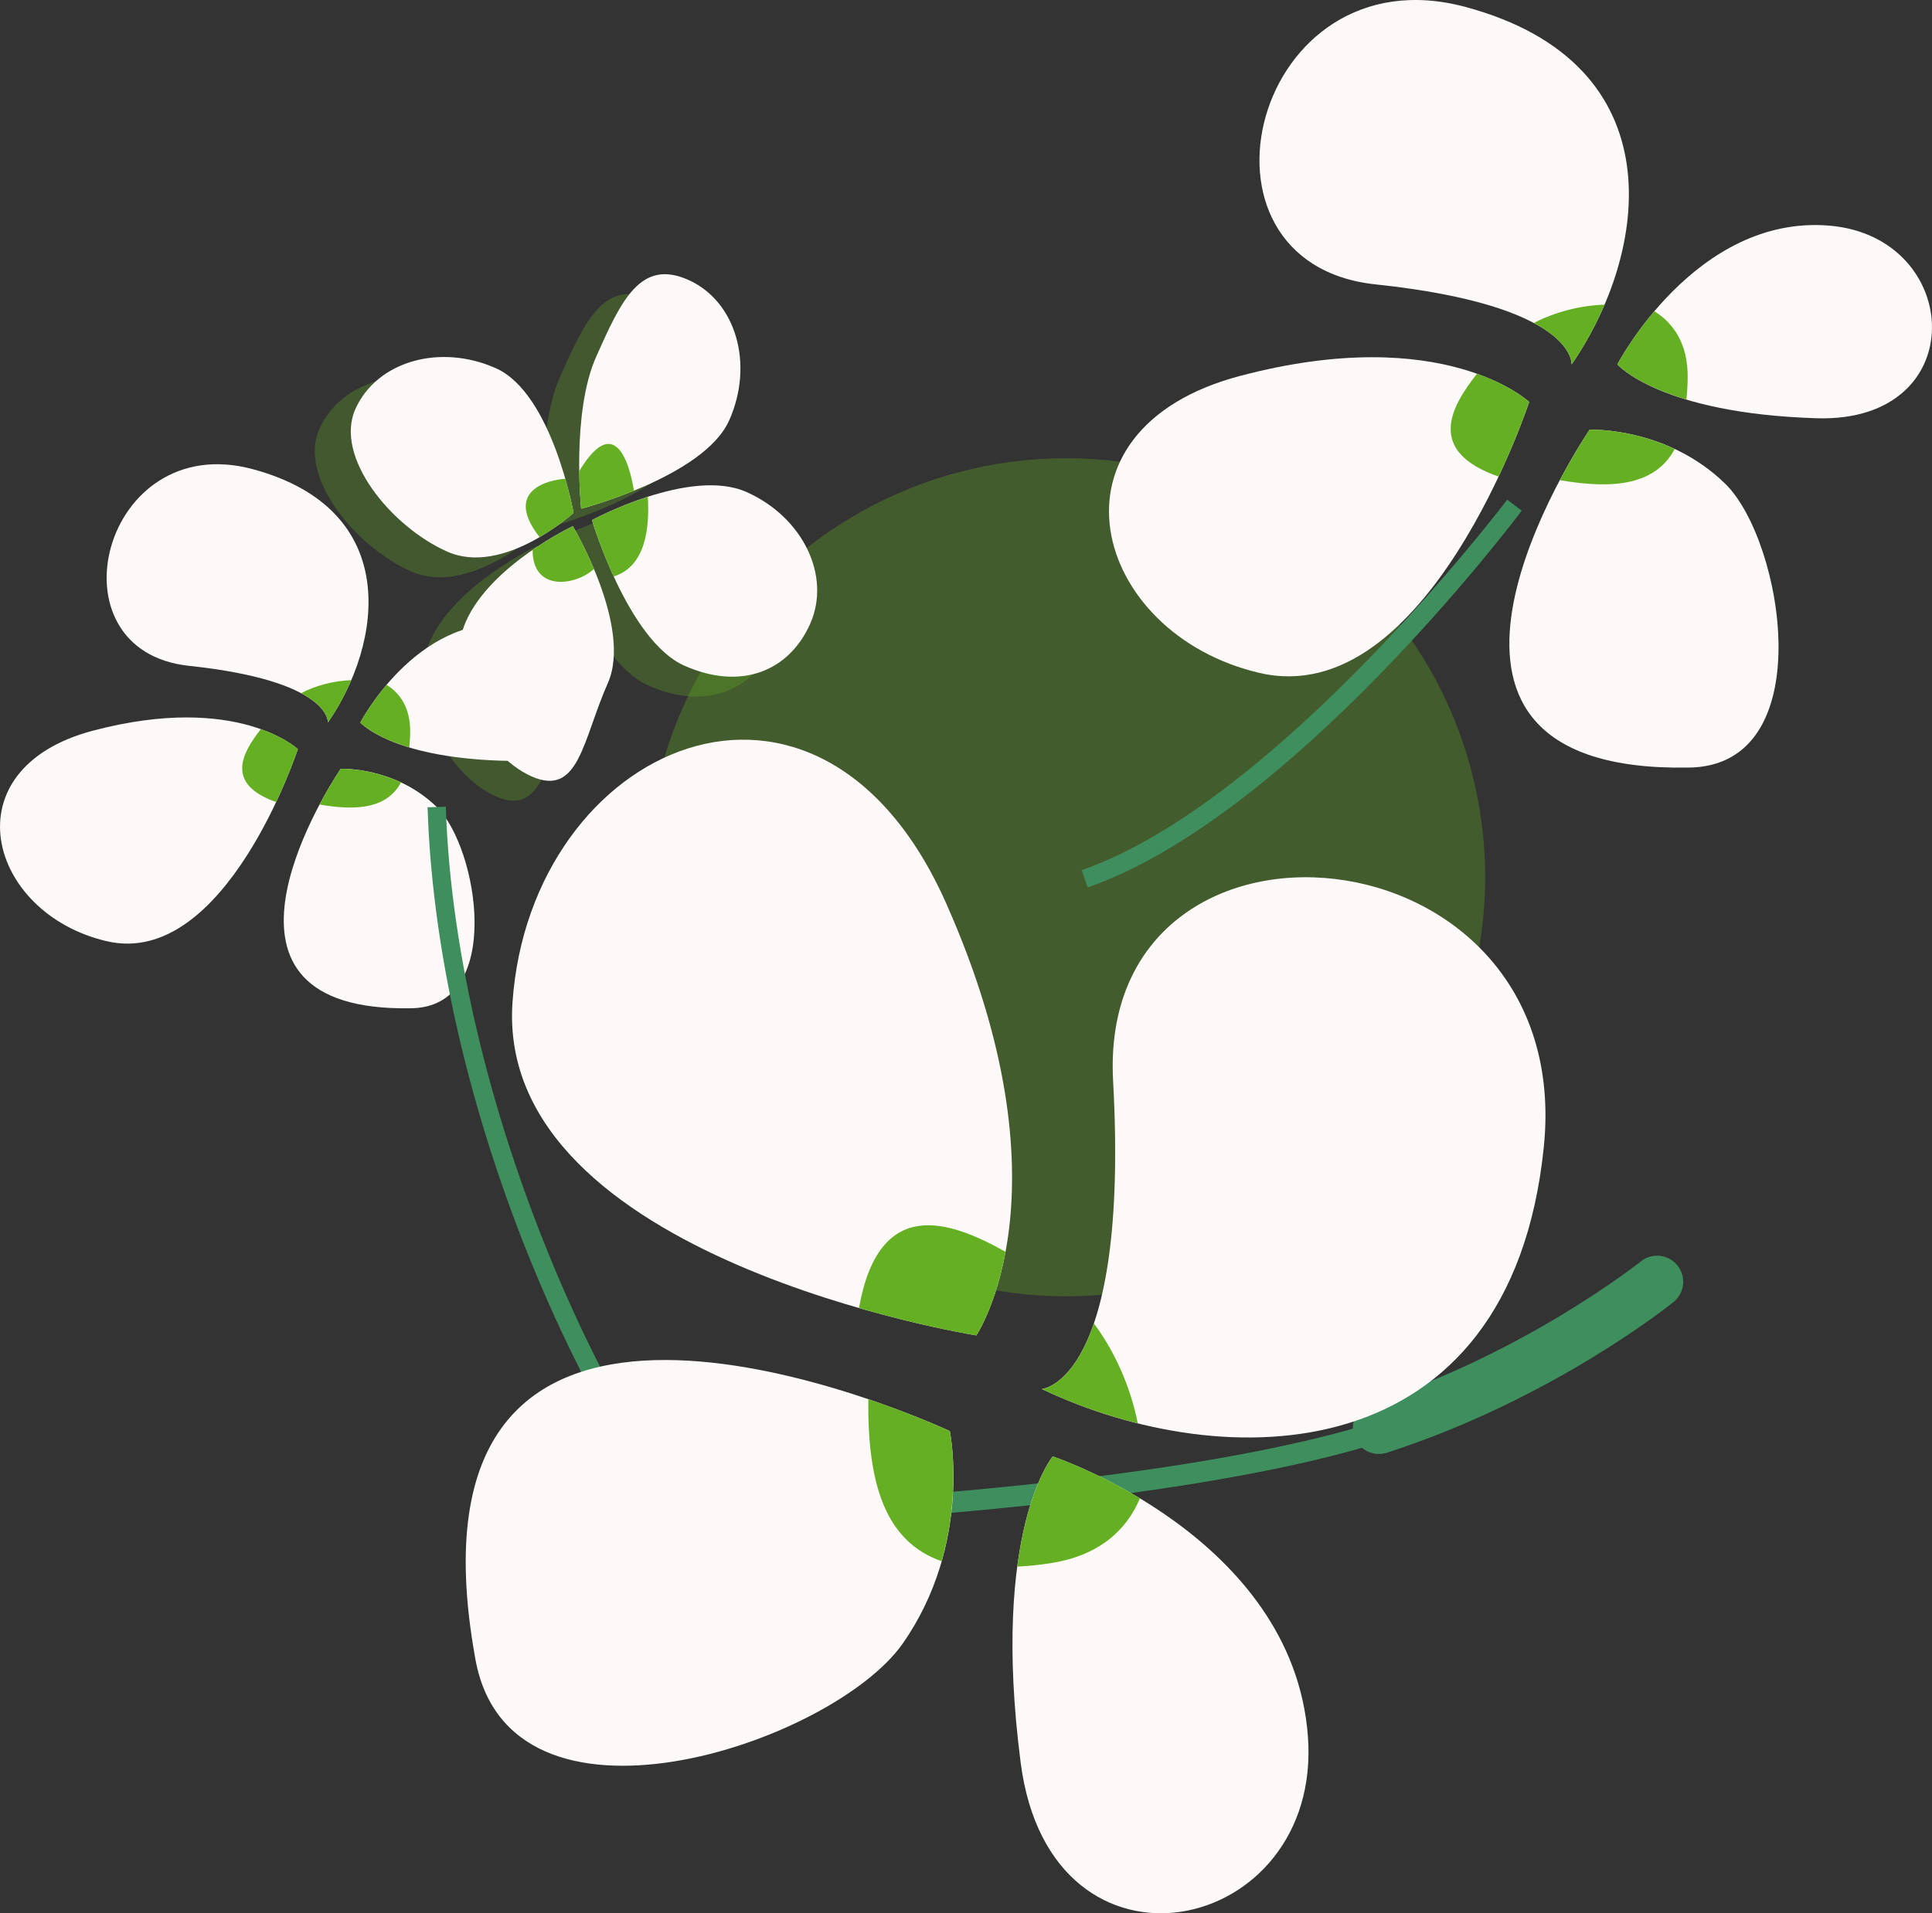   <svg xmlns="http://www.w3.org/2000/svg" x="0px" y="0px" viewBox="0 0 47.54 47.09" style="vertical-align: middle; max-width: 100%; width: 100%;" width="100%">
   <rect x="0" y="0" width="47.54" height="47.09" fill="#333333" stroke="none"/>
   <g>
    <g style="opacity:0.33;">
     <circle cx="26.231" cy="21.592" r="10.314" fill="rgb(101,175,34)">
     </circle>
    </g>
    <g>
     <g>
      <path d="M38.672,8.969c1.888-2.732,2.611-7.392-2.611-8.798S28.911,6.478,33.852,7     S38.672,8.969,38.672,8.969z" fill="rgb(254,249,249)">
      </path>
     </g>
     <g>
      <path d="M37.628,9.893c0,0-2.508,7.633-6.637,6.669s-5.495-5.986-0.473-7.311S37.628,9.893,37.628,9.893z" fill="rgb(254,249,249)">
      </path>
     </g>
     <g>
      <path d="M39.797,8.969c0,0,1.928-3.696,5.222-3.415c3.294,0.281,3.535,4.861-0.321,4.74     C40.842,10.174,39.797,8.969,39.797,8.969z" fill="rgb(254,249,249)">
      </path>
     </g>
     <g>
      <path d="M39.114,10.576c-0.723,1.085-5.222,8.436,2.41,8.316c3.294,0,2.37-5.584,0.924-6.99     S39.114,10.576,39.114,10.576z" fill="rgb(254,249,249)">
      </path>
     </g>
     <g>
      <path d="M40.708,7.66c-0.595,0.702-0.911,1.308-0.911,1.308s0.42,0.481,1.699,0.865     c0.019-0.178,0.032-0.366,0.032-0.574C41.527,8.479,41.198,7.965,40.708,7.66z" fill="rgb(101,175,34)">
      </path>
     </g>
     <g>
      <path d="M39.114,10.576c-0.14,0.211-0.423,0.659-0.732,1.242c1.382,0.239,2.359,0.095,2.828-0.766     C40.111,10.536,39.114,10.576,39.114,10.576z" fill="rgb(101,175,34)">
      </path>
     </g>
     <g>
      <path d="M36.344,9.199c-0.661,0.834-1.244,1.909,0.53,2.531c0.491-1.043,0.753-1.837,0.753-1.837     S37.223,9.512,36.344,9.199z" fill="rgb(101,175,34)">
      </path>
     </g>
     <g>
      <path d="M39.482,7.498c-0.609,0.021-1.234,0.186-1.741,0.452c0.971,0.518,0.931,1.019,0.931,1.019     C38.981,8.523,39.257,8.025,39.482,7.498z" fill="rgb(101,175,34)">
      </path>
     </g>
    </g>
    <g>
     <g style="opacity:0.3;">
      <g>
       <path d="M13.68,13.29c0,0,0.884,2.964,2.272,3.582s2.575,0.145,3.097-1.029s-0.178-2.626-1.565-3.244      C16.096,11.981,13.68,13.29,13.68,13.29z" fill="rgb(101,175,34)">
       </path>
      </g>
      <g>
       <path d="M17.056,10.835c0.618-1.387,0.167-2.936-1.007-3.458s-1.646,0.499-2.264,1.886      c-0.618,1.387-0.372,3.747-0.372,3.747S16.438,12.222,17.056,10.835z" fill="rgb(101,175,34)">
       </path>
      </g>
      <g>
       <path d="M13.227,13.112c0,0-0.524-2.942-1.911-3.56C9.928,8.934,8.38,9.385,7.858,10.559      s0.872,2.889,2.259,3.506C11.504,14.683,13.227,13.112,13.227,13.112z" fill="rgb(101,175,34)">
       </path>
      </g>
      <g>
       <path d="M14.069,17.307c0.618-1.387-0.86-3.868-0.86-3.868s-2.009,0.951-2.627,2.338      c-0.618,1.387,0.436,3.297,1.61,3.819S13.451,18.694,14.069,17.307z" fill="rgb(101,175,34)">
       </path>
      </g>
     </g>
     <g>
      <g>
       <g>
        <path d="M16.838,16.383c-1.387-0.618-2.272-3.582-2.272-3.582s2.417-1.309,3.804-0.691       c1.387,0.618,2.088,2.07,1.565,3.244S18.225,17.001,16.838,16.383z" fill="rgb(254,249,249)">
        </path>
       </g>
       <g>
        <path d="M14.566,12.802c0,0,0.191,0.639,0.534,1.386c0.786-0.244,0.887-1.183,0.841-1.96       C15.167,12.477,14.566,12.802,14.566,12.802z" fill="rgb(101,175,34)">
        </path>
       </g>
      </g>
      <g>
       <g>
        <path d="M17.943,10.346c-0.618,1.387-3.643,2.175-3.643,2.175s-0.246-2.36,0.372-3.747       s1.09-2.409,2.264-1.886S18.56,8.959,17.943,10.346z" fill="rgb(254,249,249)">
        </path>
       </g>
       <g>
        <path d="M15.599,12.077c-0.058-0.372-0.385-2.075-1.346-0.482c0.007,0.545,0.047,0.925,0.047,0.925       S14.888,12.368,15.599,12.077z" fill="rgb(101,175,34)">
        </path>
       </g>
      </g>
      <g>
       <g>
        <path d="M12.202,9.063c1.387,0.618,1.911,3.56,1.911,3.56s-1.723,1.571-3.11,0.953       s-2.782-2.333-2.259-3.506S10.815,8.446,12.202,9.063z" fill="rgb(254,249,249)">
        </path>
       </g>
       <g>
        <path d="M14.113,12.623c0,0-0.063-0.352-0.202-0.839c-0.429,0.026-1.526,0.293-0.634,1.437       C13.775,12.931,14.113,12.623,14.113,12.623z" fill="rgb(101,175,34)">
        </path>
       </g>
      </g>
      <g>
       <g>
        <path d="M11.468,15.288c0.618-1.387,2.627-2.338,2.627-2.338s1.478,2.48,0.86,3.868       s-0.704,2.812-1.877,2.29S10.85,16.676,11.468,15.288z" fill="rgb(254,249,249)">
        </path>
       </g>
       <g>
        <path d="M14.095,12.951c0,0-0.45,0.213-0.99,0.585c0.001,1.046,1.067,0.874,1.509,0.469       C14.357,13.391,14.095,12.951,14.095,12.951z" fill="rgb(101,175,34)">
        </path>
       </g>
      </g>
     </g>
    </g>
    <g>
     <g>
      <path d="M8.069,17.783c1.338-1.936,1.851-5.239-1.851-6.236s-5.068,4.47-1.566,4.841     S8.069,17.783,8.069,17.783z" fill="rgb(254,249,249)">
      </path>
     </g>
     <g>
      <path d="M7.329,18.438c0,0-1.778,5.41-4.704,4.727c-2.927-0.683-3.895-4.243-0.336-5.182     S7.329,18.438,7.329,18.438z" fill="rgb(254,249,249)">
      </path>
     </g>
     <g>
      <path d="M8.866,17.783c0,0,1.367-2.62,3.702-2.42c2.335,0.199,2.506,3.445-0.228,3.36     C9.607,18.637,8.866,17.783,8.866,17.783z" fill="rgb(254,249,249)">
      </path>
     </g>
     <g>
      <path d="M8.382,18.922c-0.513,0.769-3.702,5.98,1.708,5.894c2.335,0,1.68-3.958,0.655-4.955     S8.382,18.922,8.382,18.922z" fill="rgb(254,249,249)">
      </path>
     </g>
     <g>
      <path d="M9.512,16.855c-0.422,0.498-0.646,0.927-0.646,0.927s0.297,0.341,1.205,0.613     c0.013-0.126,0.023-0.259,0.022-0.407C10.092,17.436,9.859,17.071,9.512,16.855z" fill="rgb(101,175,34)">
      </path>
     </g>
     <g>
      <path d="M8.382,18.922c-0.1,0.149-0.3,0.467-0.519,0.88c0.979,0.17,1.672,0.068,2.004-0.543     C9.089,18.894,8.382,18.922,8.382,18.922z" fill="rgb(101,175,34)">
      </path>
     </g>
     <g>
      <path d="M6.419,17.946c-0.468,0.591-0.882,1.353,0.376,1.794c0.348-0.739,0.534-1.302,0.534-1.302     S7.042,18.168,6.419,17.946z" fill="rgb(101,175,34)">
      </path>
     </g>
     <g>
      <path d="M8.643,16.74c-0.432,0.015-0.875,0.132-1.234,0.32c0.688,0.367,0.66,0.722,0.66,0.722     C8.288,17.467,8.483,17.114,8.643,16.74z" fill="rgb(101,175,34)">
      </path>
     </g>
    </g>
    <g>
     <g>
      <path d="M19.104,37.531l-0.025-0.513c2.59-0.13,9.095-0.554,13.55-1.678     c1.551-0.391,2.711-0.833,3.451-1.311l0.279,0.431c-0.787,0.509-1.999,0.973-3.604,1.378     C28.254,36.973,21.709,37.4,19.104,37.531z" fill="rgb(63, 142, 94)">
      </path>
     </g>
     <g>
      <path d="M33.93,35.786c-0.271,0-0.523-0.173-0.611-0.445c-0.108-0.337,0.077-0.699,0.414-0.808     c3.804-1.227,6.613-3.464,6.641-3.486c0.276-0.222,0.681-0.177,0.902,0.098c0.222,0.276,0.179,0.68-0.097,0.902     c-0.122,0.098-3.013,2.406-7.053,3.708C34.062,35.776,33.995,35.786,33.93,35.786z" fill="rgb(63, 142, 94)">
      </path>
     </g>
    </g>
    <g>
     <path d="M18.535,39.768c-3.673-3.336-7.77-12.128-8.014-19.899l0.449-0.014    c0.237,7.543,4.336,16.373,7.867,19.58L18.535,39.768z" fill="rgb(63, 142, 94)">
     </path>
    </g>
    <g>
     <path d="M26.764,21.842l-0.148-0.425c4.84-1.688,10.415-9.045,10.47-9.119l0.359,0.271    C37.214,12.876,31.734,20.109,26.764,21.842z" fill="rgb(63, 142, 94)">
     </path>
    </g>
    <g>
     <g>
      <path d="M25.636,34.187c4.478,2.134,11.522,2.091,12.351-5.945c0.83-8.036-11.003-9.043-10.597-1.632     S25.636,34.187,25.636,34.187z" fill="rgb(254,249,249)">
      </path>
     </g>
     <g>
      <path d="M24.025,32.867c0,0-11.852-1.881-11.414-8.199s7.518-9.528,10.669-2.439     S24.025,32.867,24.025,32.867z" fill="rgb(254,249,249)">
      </path>
     </g>
     <g>
      <path d="M25.904,35.846c0,0,5.909,1.963,6.279,6.888s-6.326,6.37-7.067,0.655S25.904,35.846,25.904,35.846     z" fill="rgb(254,249,249)">
      </path>
     </g>
     <g>
      <path d="M23.372,35.222c-1.772-0.808-13.683-5.692-11.688,5.534c0.784,4.858,8.798,2.166,10.527-0.302     C23.94,37.987,23.372,35.222,23.372,35.222z" fill="rgb(254,249,249)">
      </path>
     </g>
     <g>
      <path d="M28.05,36.878c-1.178-0.71-2.146-1.032-2.146-1.032s-0.609,0.733-0.872,2.712     c0.267-0.014,0.547-0.04,0.854-0.09C27.038,38.28,27.717,37.673,28.05,36.878z" fill="rgb(101,175,34)">
      </path>
     </g>
     <g>
      <path d="M23.372,35.222c-0.344-0.157-1.073-0.467-2.005-0.784c-0.024,2.095,0.421,3.501,1.802,3.988     C23.667,36.682,23.372,35.222,23.372,35.222z" fill="rgb(101,175,34)">
      </path>
     </g>
     <g>
      <path d="M24.742,30.809c-1.387-0.776-3.111-1.38-3.606,1.385c1.654,0.477,2.888,0.674,2.888,0.674     S24.489,32.18,24.742,30.809z" fill="rgb(101,175,34)">
      </path>
     </g>
     <g>
      <path d="M27.997,35.032c-0.176-0.894-0.569-1.776-1.08-2.459c-0.533,1.556-1.281,1.615-1.281,1.615     C26.367,34.536,27.167,34.825,27.997,35.032z" fill="rgb(101,175,34)">
      </path>
     </g>
    </g>
   </g>
  </svg>

